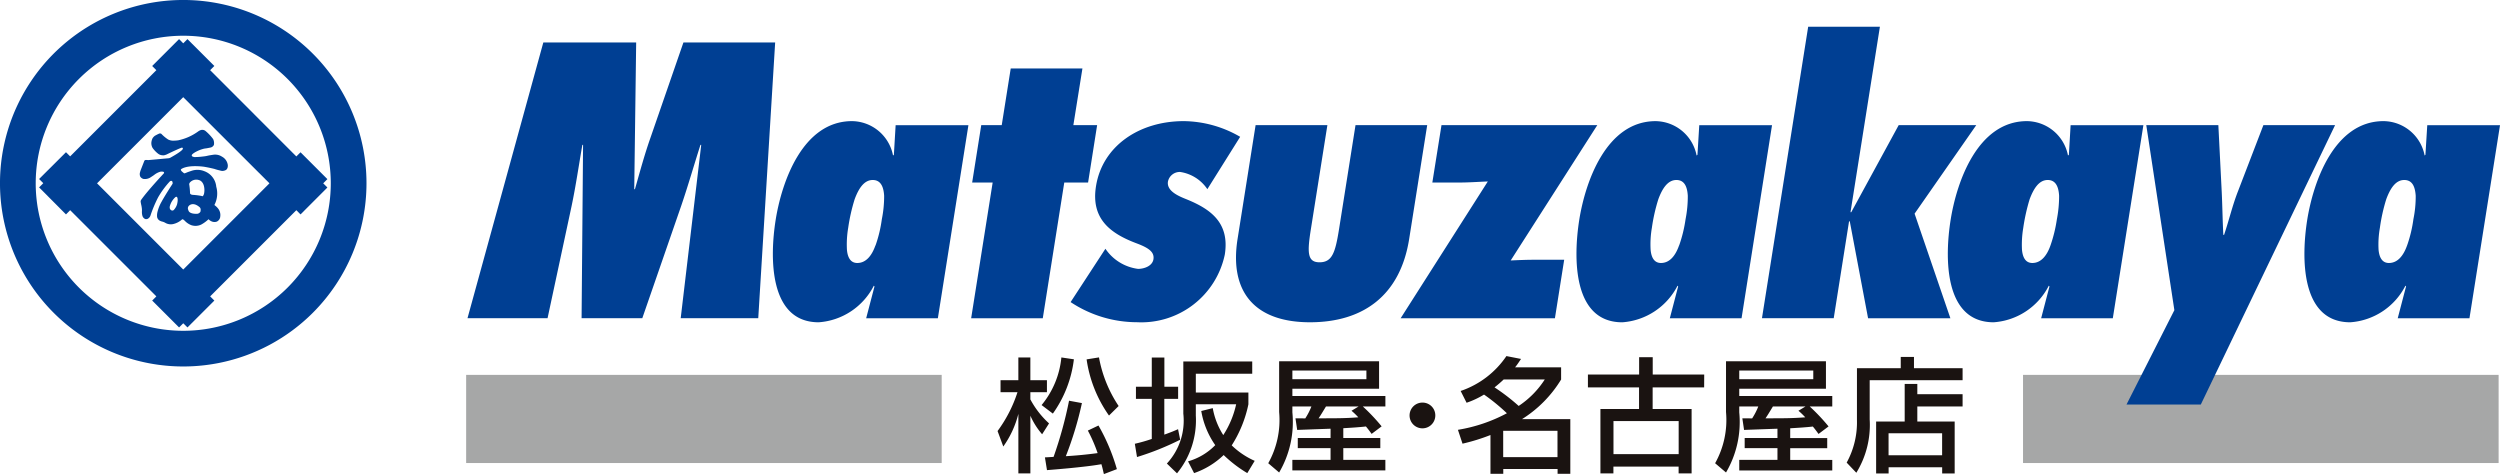 <svg xmlns="http://www.w3.org/2000/svg" width="155.351" height="29.461" viewBox="0 0 155.351 29.461"><defs><style>.a{fill:#a6a7a7}.b{fill:#003f93}.c{fill:#1a1311}</style></defs><path d="M28.967 23.295h29.55v5.478h-29.55zM125.712 23.295h29.553v5.478h-29.553z" class="a"/><path d="M19.44 3.336a11.387 11.387 0 1 0 0 16.1 11.386 11.386 0 0 0 0-16.1M4.904 17.871a9.168 9.168 0 1 1 12.966 0 9.17 9.17 0 0 1-12.966 0" class="b"/><path d="m18.675 13.324 1.669-1.673-.26-.26.26-.26-1.669-1.668-.261.258-5.356-5.361.261-.26-1.671-1.67-.262.262-.258-.262-1.672 1.671.26.26-5.357 5.356-.259-.258-1.671 1.665.26.26-.26.26 1.671 1.68.259-.263 5.357 5.356-.26.261 1.671 1.669.26-.259.262.259 1.671-1.669-.261-.261 5.356-5.356Zm-7.289 3.425L6.03 11.391l5.356-5.353 5.358 5.353Z" class="b"/><path d="M14.157 10.269a.69.69 0 0 0-.364-.535.77.77 0 0 0-.538-.118s-.275.039-.385.069a2 2 0 0 1-.255.039 4 4 0 0 1-.539.036.5.5 0 0 1-.118-.036.076.076 0 0 1-.035-.1s.039-.087.312-.222a2 2 0 0 1 .357-.14 1 1 0 0 1 .211-.041s.135-.022.265-.05a.3.3 0 0 0 .224-.168.58.58 0 0 0-.048-.362 3 3 0 0 0-.477-.505.32.32 0 0 0-.266-.06.6.6 0 0 0-.183.089 3.25 3.25 0 0 1-1.24.553 2 2 0 0 1-.376.021.7.7 0 0 1-.252-.069 2.4 2.4 0 0 1-.426-.355.16.16 0 0 0-.139-.011 3 3 0 0 0-.264.136.6.6 0 0 0-.143.155.8.8 0 0 0-.073.269.6.6 0 0 0 .077.329 1.7 1.7 0 0 0 .327.345.48.48 0 0 0 .3.112s.052.027.238-.048c0 0 .6-.294.875-.4 0 0 .069-.036.106-.025a.056.056 0 0 1 .03.079s.007.113-.787.551a.3.3 0 0 1-.094.027l-1.28.116a.4.4 0 0 0-.091-.008.2.2 0 0 0-.09.008.1.1 0 0 0-.05.052l-.21.536a1.4 1.4 0 0 0-.064.207.38.38 0 0 0 .025.231.33.33 0 0 0 .207.145.66.66 0 0 0 .394-.076s.139-.088.249-.164a1.1 1.1 0 0 1 .388-.208.4.4 0 0 1 .206.006s.046.025.033.054a.1.1 0 0 1-.039.068s-1 1.069-1.37 1.6a.19.19 0 0 0-.041.16s.019.118.033.172.038.19.042.265a1 1 0 0 1 0 .133.9.9 0 0 0 .027.266.31.31 0 0 0 .181.214.26.26 0 0 0 .156-.015.37.37 0 0 0 .169-.206 8 8 0 0 1 .469-1.12 5.5 5.5 0 0 1 .728-.993.14.14 0 0 1 .091-.038.07.07 0 0 1 .069.044.27.27 0 0 1 .016.136s-.467.713-.688 1.123a2.4 2.4 0 0 0-.26.664.9.9 0 0 0-.015.275.33.33 0 0 0 .156.225.6.6 0 0 0 .15.061.7.7 0 0 1 .2.078.68.68 0 0 0 .556.061 1.2 1.2 0 0 0 .463-.25s0-.01.038-.021a.04.04 0 0 1 .048-.006l.1.08a1.1 1.1 0 0 0 .41.282.82.82 0 0 0 .626-.039 2.2 2.2 0 0 0 .43-.311s.014-.027.041 0a.5.5 0 0 0 .136.1.44.44 0 0 0 .355.031.38.38 0 0 0 .217-.325.65.65 0 0 0-.144-.5 1 1 0 0 0-.2-.189.03.03 0 0 1-.013-.038 1.53 1.53 0 0 0 .107-1.119 1.13 1.13 0 0 0-.732-.96 1.15 1.15 0 0 0-.778-.035s-.178.059-.289.1c0 0-.07.031-.118.048 0 0-.057.027-.088.01 0 0-.138-.112-.155-.134 0 0-.031-.048-.032-.053s-.019-.04.008-.062c0 0 .307-.28 1.379-.16 0 0 .236.031.683.139a3 3 0 0 0 .356.1.42.42 0 0 0 .326-.012s.172-.044.158-.316m-2.361 1.082a.53.53 0 0 1 .575-.156s.226.044.306.381a1.1 1.1 0 0 1 0 .48.5.5 0 0 1-.054.111.05.05 0 0 1-.057.027.4.4 0 0 0-.08-.022 4 4 0 0 0-.476-.058s-.175 0-.2-.1a4 4 0 0 0-.053-.567.2.2 0 0 1 .044-.1m-.066 1.449s.237-.285.664.076a.2.2 0 0 1 .071.145.5.5 0 0 1-.015.143.27.27 0 0 1-.262.129s-.355.014-.46-.158a.6.6 0 0 1-.053-.146.22.22 0 0 1 .055-.189m-.725-.117a.9.9 0 0 1-.208.37.13.13 0 0 1-.109.038.19.19 0 0 1-.136-.119.3.3 0 0 1 0-.161 1.17 1.17 0 0 1 .334-.546s.076-.068.118 0c0 0 .076.1 0 .414M42.299 19.775l1.275-10.772h-.048c-.4 1.251-.757 2.5-1.183 3.751l-2.431 7.021H36.14l.092-10.771h-.044c-.223 1.273-.4 2.522-.669 3.8l-1.494 6.971H29.05l4.713-17.138h5.769l-.12 9.118h.044c.305-1.069.584-2.113.96-3.183l2.053-5.935h5.7l-1.051 17.138ZM58.279 19.776h-4.455l.517-1.976-.04-.048a4.17 4.17 0 0 1-3.427 2.275c-3.089 0-3.045-4.023-2.674-6.364.376-2.362 1.677-6.136 4.745-6.136a2.63 2.63 0 0 1 2.549 2.137l.052-.047.109-1.839h4.523Zm-3.874-4.52a8.2 8.2 0 0 0 .393-1.636 7.2 7.2 0 0 0 .143-1.456c-.033-.521-.189-.979-.71-.979-.546 0-.883.548-1.124 1.2a11.4 11.4 0 0 0-.4 1.774 6.2 6.2 0 0 0-.078 1.365c.041.453.212.818.642.818.57 0 .921-.5 1.128-1.09M60.348 19.776l1.336-8.432H60.41l.565-3.567h1.273l.559-3.524h4.456l-.564 3.524h1.477l-.562 3.567h-1.48l-1.335 8.432ZM68.691 15.458a2.89 2.89 0 0 0 2.027 1.25c.389 0 .9-.181.959-.609s-.277-.683-1-.959c-1.653-.612-2.9-1.52-2.571-3.568.393-2.477 2.661-4.045 5.458-4.045a7.1 7.1 0 0 1 3.5.975l-2.039 3.253a2.47 2.47 0 0 0-1.692-1.069.75.75 0 0 0-.755.592c-.1.613.717.93 1.165 1.111 1.519.617 2.677 1.477 2.366 3.434a5.3 5.3 0 0 1-5.461 4.2 7.47 7.47 0 0 1-4.12-1.251ZM82.484 7.777l-1.024 6.454c-.227 1.431-.238 2.068.535 2.068.795 0 .983-.616 1.215-2.068l1.022-6.454h4.455l-1.12 7.069c-.561 3.544-2.889 5.18-6.163 5.18-3.455 0-5.02-1.909-4.5-5.18l1.12-7.069ZM87.037 19.776l5.417-8.5c-.576.022-1.173.066-1.741.066h-1.707l.569-3.567h9.682l-5.382 8.41c.5-.023.986-.044 1.486-.044h1.838l-.576 3.635ZM108.221 19.776h-4.457l.517-1.976-.037-.047a4.19 4.19 0 0 1-3.433 2.275c-3.093 0-3.043-4.023-2.676-6.364.376-2.362 1.68-6.136 4.747-6.136a2.63 2.63 0 0 1 2.546 2.137l.053-.047.112-1.839h4.522Zm-3.879-4.52a8.5 8.5 0 0 0 .4-1.636 7.3 7.3 0 0 0 .138-1.456c-.031-.521-.185-.979-.708-.979-.548 0-.884.548-1.124 1.2a11 11 0 0 0-.4 1.774 6 6 0 0 0-.078 1.365c.041.453.211.818.643.818.568 0 .919-.5 1.125-1.09M114.946 13.753h-.045l-.953 6.022h-4.459l2.872-18.114h4.457l-1.827 11.526h.046l2.948-5.41h4.82l-3.832 5.5 2.225 6.5h-5.115Z" class="b"/><path d="M131.291 19.776h-4.453l.517-1.976-.041-.048a4.17 4.17 0 0 1-3.424 2.275c-3.093 0-3.048-4.023-2.677-6.364.374-2.362 1.676-6.136 4.745-6.136a2.63 2.63 0 0 1 2.548 2.137l.055-.047.107-1.839h4.523Zm-3.875-4.52a8.8 8.8 0 0 0 .4-1.636 7.6 7.6 0 0 0 .138-1.456c-.031-.521-.188-.979-.709-.979-.548 0-.88.548-1.124 1.2a12 12 0 0 0-.395 1.774 6.3 6.3 0 0 0-.079 1.365c.043.453.21.818.645.818.564 0 .92-.5 1.125-1.09M132.141 25.138l2.975-5.864-1.746-11.5h4.479l.209 4.136c.043.887.054 1.8.1 2.683h.048c.3-.887.511-1.8.854-2.683l1.589-4.136h4.455l-8.345 17.364ZM153.453 19.776h-4.457l.517-1.976-.038-.048a4.17 4.17 0 0 1-3.428 2.275c-3.093 0-3.045-4.023-2.676-6.364.38-2.362 1.677-6.136 4.745-6.136a2.63 2.63 0 0 1 2.552 2.137l.049-.047.114-1.839h4.521Zm-3.876-4.52a8.2 8.2 0 0 0 .393-1.636 7 7 0 0 0 .143-1.456c-.036-.521-.185-.979-.713-.979-.546 0-.879.548-1.119 1.2a11 11 0 0 0-.394 1.774 6 6 0 0 0-.082 1.365c.042.453.213.818.642.818.571 0 .922-.5 1.13-1.09" class="b"/><path d="M61.989 26.785a8.4 8.4 0 0 0 1.238-2.414h-1.053v-.746h1.107v-1.413h.746v1.414h1.03v.746h-1.03v.446a5.5 5.5 0 0 0 1.161 1.492l-.43.676a4.6 4.6 0 0 1-.73-1.153v3.583h-.746v-3.7a6 6 0 0 1-.937 2.03Zm4.743-4.458a7.3 7.3 0 0 1-1.307 3.374l-.7-.53a5.44 5.44 0 0 0 1.229-2.959Zm-1.8 6.095c.138-.007.292-.015.538-.031a25 25 0 0 0 .961-3.49l.8.147a21.4 21.4 0 0 1-1 3.3 26 26 0 0 0 1.976-.192 9.4 9.4 0 0 0-.608-1.4l.661-.315a12.2 12.2 0 0 1 1.143 2.711l-.807.308c-.039-.161-.077-.354-.154-.615-1.045.192-3.2.353-3.382.369Zm3.981-2.6a8 8 0 0 1-1.391-3.49l.769-.123a8 8 0 0 0 1.222 3.021ZM70.519 27.576a10 10 0 0 0 1.053-.3v-2.49h-.984v-.754h.984v-1.813h.783v1.814h.854v.754h-.858v2.221c.515-.184.676-.261.854-.338l.131.654a17 17 0 0 1-2.682 1.076Zm7.057-2.452a7.6 7.6 0 0 1-1.037 2.552 4.9 4.9 0 0 0 1.429.961l-.461.762a8 8 0 0 1-1.468-1.123 5 5 0 0 1-1.838 1.123l-.376-.731a3.8 3.8 0 0 0 1.691-1.007 5.2 5.2 0 0 1-.869-2.121l.714-.179a4.6 4.6 0 0 0 .654 1.676 5.8 5.8 0 0 0 .8-1.914h-2.506v.7a5.2 5.2 0 0 1-1.169 3.59l-.63-.608a3.92 3.92 0 0 0 1.022-3.1v-3.244h4.282v.761h-3.505v1.168h3.267ZM82.683 26.64c-1.706.061-1.891.069-2.075.077l-.107-.722c.084 0 .5 0 .607.007a4 4 0 0 0 .384-.746h-1.183v.369a6.2 6.2 0 0 1-.823 3.736l-.677-.576a5.5 5.5 0 0 0 .677-3.183V22.45h6.21v1.706h-5.387v.45h5.78v.654h-1.4a12 12 0 0 1 1.166 1.234l-.622.468c-.1-.138-.192-.268-.354-.461-.384.047-1 .085-1.406.108v.607h2.3v.63h-2.3v.73h2.614v.654h-5.78v-.654h2.374v-.73h-2.037v-.63h2.037Zm-2.374-3.075h4.6v-.539h-4.6Zm4.119 1.691h-2.03c-.284.469-.315.522-.461.738 1.053 0 1.691 0 2.468-.062a4 4 0 0 0-.423-.407ZM89.191 25.817a.8.8 0 1 1-.8-.8.794.794 0 0 1 .8.8M90.765 24.295a5.6 5.6 0 0 0 2.844-2.168l.908.177c-.139.207-.222.339-.369.522h2.86v.758a7.5 7.5 0 0 1-2.428 2.46h3v3.4h-.791v-.3h-3.375v.3h-.796v-2.412a12 12 0 0 1-1.737.538l-.285-.861a9.8 9.8 0 0 0 3.043-1.029 12 12 0 0 0-1.421-1.161 5.4 5.4 0 0 1-1.084.508Zm2.675-.715a8 8 0 0 1-.569.492 12.4 12.4 0 0 1 1.5 1.153 5.6 5.6 0 0 0 1.622-1.645Zm-.031 4.827h3.374V26.77h-3.374ZM105.896 24.072h-3.2v1.345h2.421v4h-.807v-.422h-4.052v.422h-.807v-4h2.4v-1.345h-3.177v-.8h3.182v-1.076h.845v1.076h3.2Zm-5.634 4.15h4.051v-2.055h-4.051ZM110.452 26.64c-1.706.061-1.891.069-2.075.077l-.107-.722c.085 0 .5 0 .607.007a4 4 0 0 0 .384-.746h-1.183v.369a6.2 6.2 0 0 1-.823 3.736l-.677-.576a5.5 5.5 0 0 0 .677-3.183V22.45h6.21v1.706h-5.387v.45h5.78v.654h-1.4a12 12 0 0 1 1.169 1.238l-.623.468c-.1-.138-.192-.268-.353-.461-.384.047-1 .085-1.407.108v.607h2.3v.63h-2.3v.73h2.614v.654h-5.78v-.658h2.374v-.73h-2.037v-.63h2.037Zm-2.374-3.075h4.6v-.539h-4.6Zm4.119 1.691h-2.026c-.284.469-.315.522-.461.738 1.053 0 1.691 0 2.468-.062a4 4 0 0 0-.423-.407ZM115.392 22.881h2.721v-.7h.822v.7h3.021v.746h-5.773v2.437a5.67 5.67 0 0 1-.83 3.313l-.6-.63a5.2 5.2 0 0 0 .638-2.668Zm6.564 2.375h-2.813v.937h2.321v3.229h-.777v-.384h-3.328v.384h-.776v-3.229h1.775v-2.336h.785v.638h2.813Zm-4.6 3.036h3.328v-1.368h-3.328Z" class="c"/></svg>